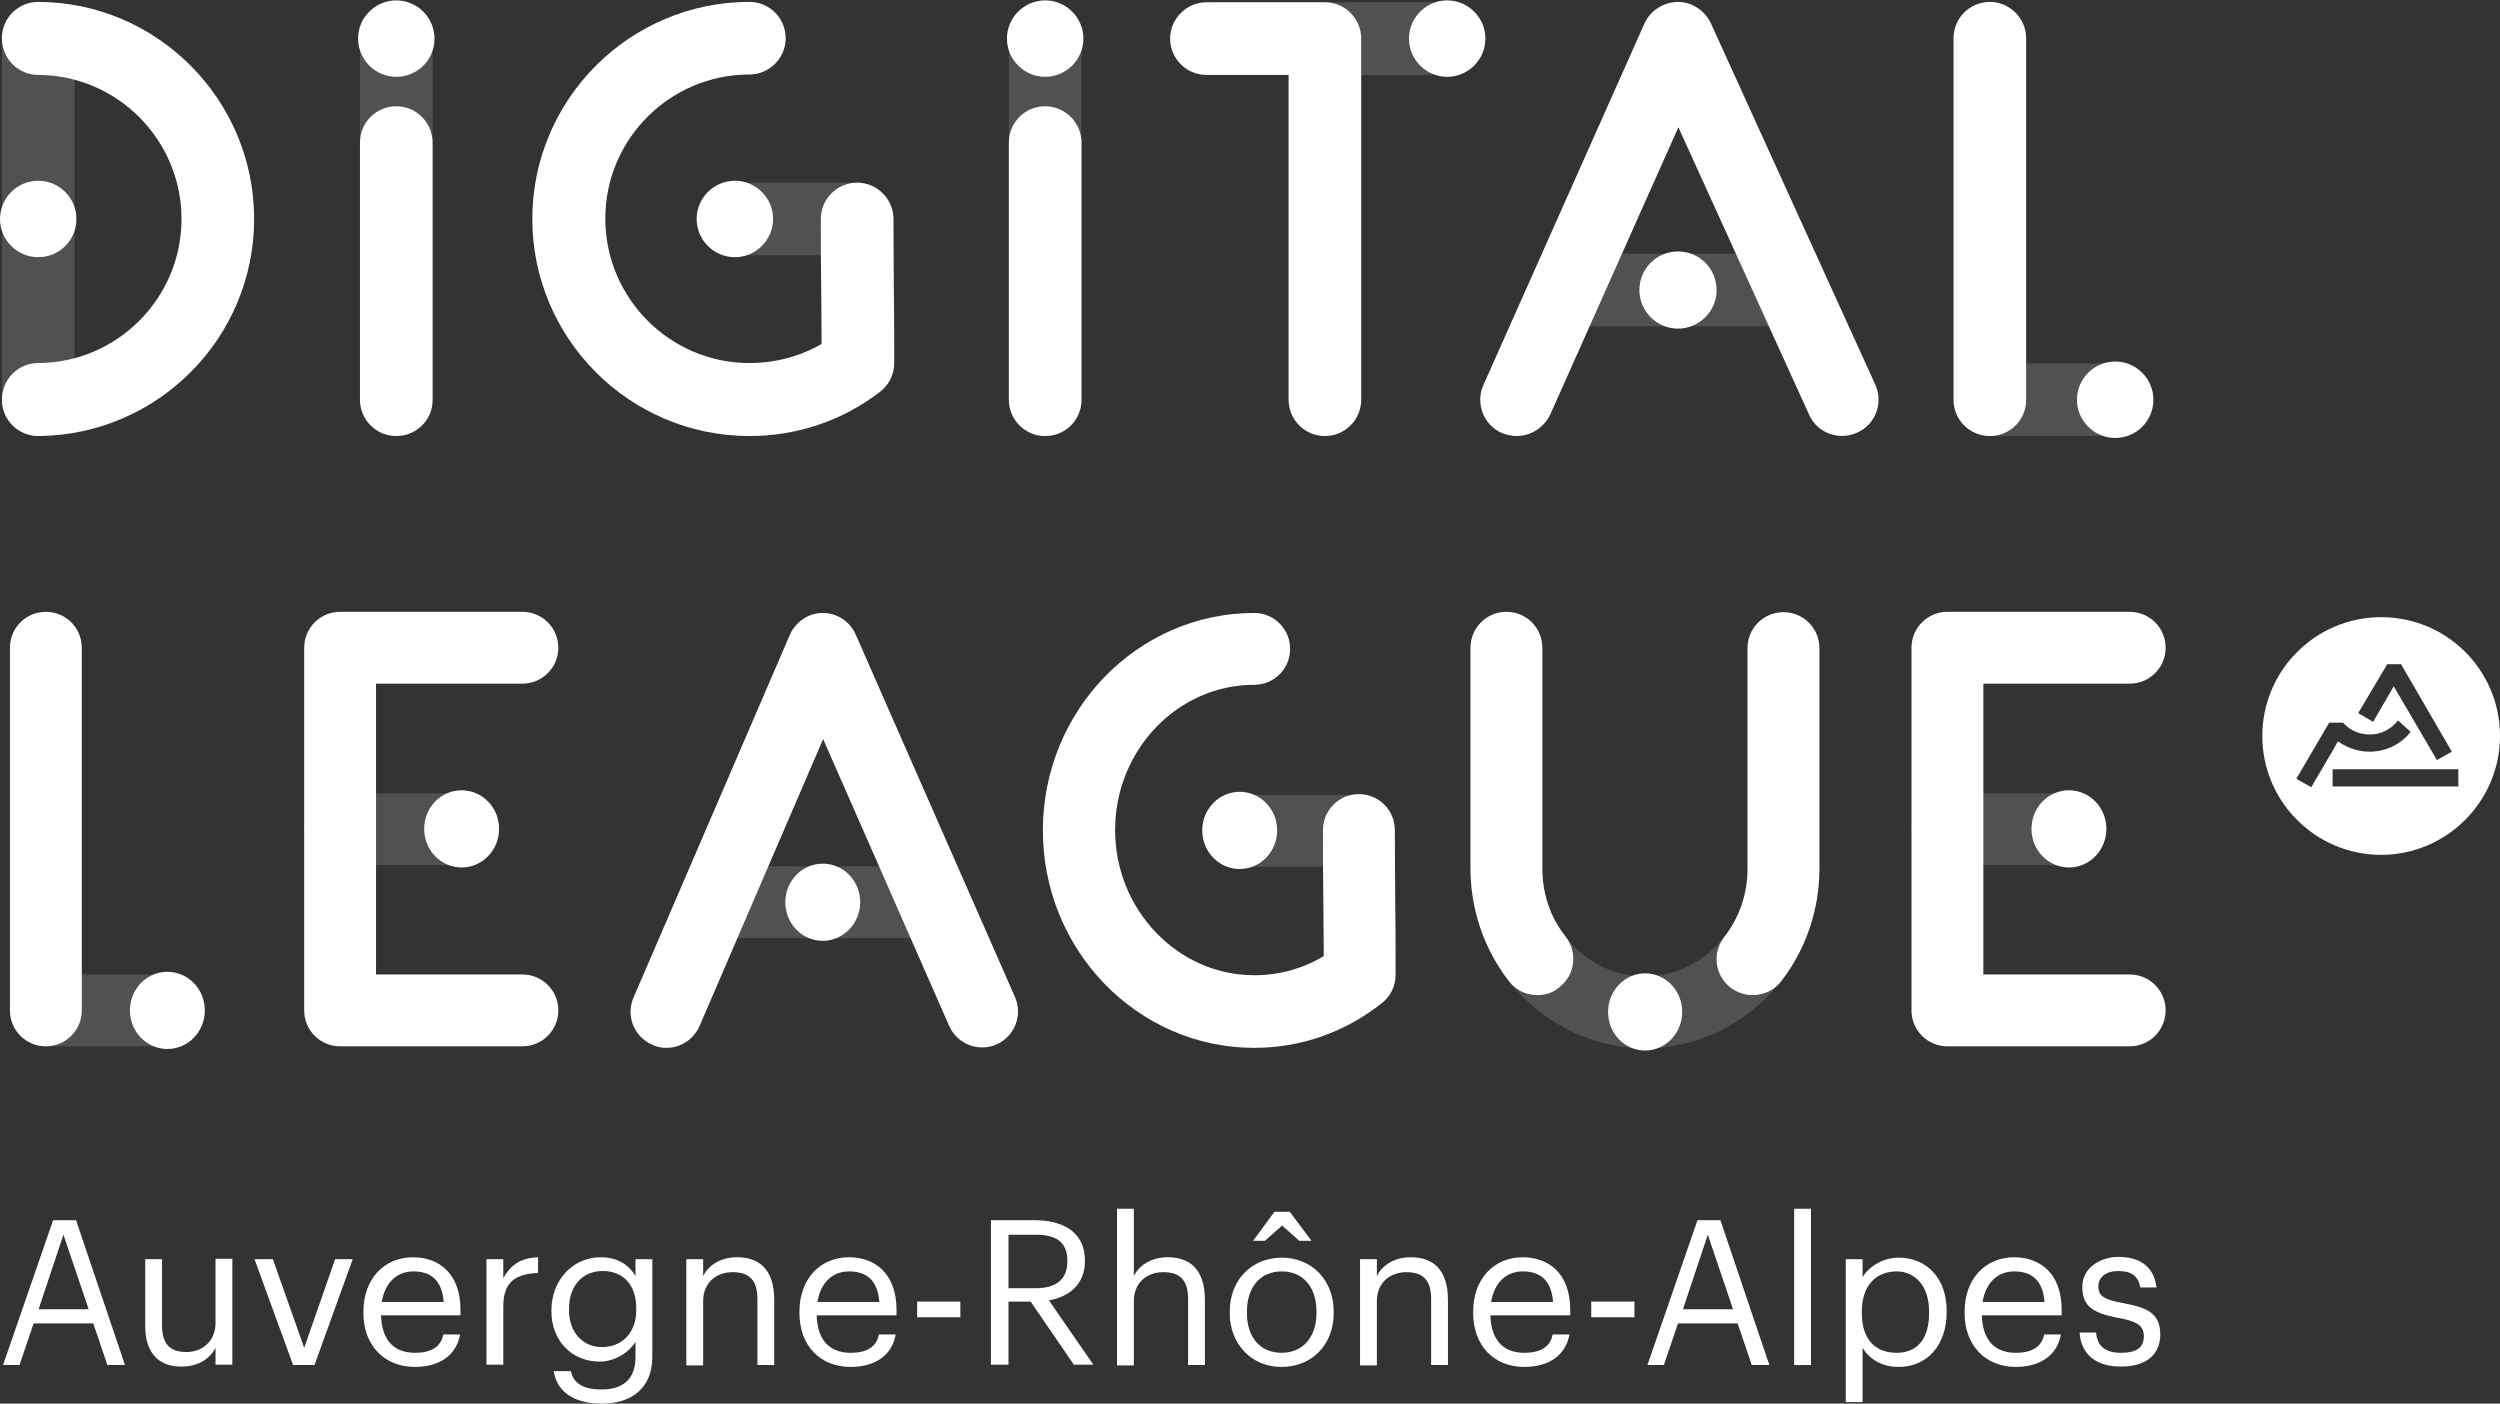 <?xml version="1.0" encoding="utf-8"?><!--Generator: Adobe Illustrator 25.0.1, SVG Export Plug-In . SVG Version: 6.00 Build 0)--><svg version="1.1" id="Calque_1" xmlns="http://www.w3.org/2000/svg" xmlns:xlink="http://www.w3.org/1999/xlink" x="0px" y="0px" viewBox="0 0 654.2 367.3" style="enable-background:new 0 0 654.2 367.3;" xml:space="preserve"><rect x="0" y="0" width="654.2" height="367.3" fill="#333333" stroke="none"/><style type="text/css">.st0{fill:#FFFFFF;}
	.st1{opacity:0.15;fill:#FFFFFF;}</style><path class="st0" d="M623.1,161.5c-17.2,0-31.1,14-31.1,31.1c0,17.2,14,31.1,31.1,31.1s31.1-14,31.1-31.1
	C654.2,175.4,640.3,161.5,623.1,161.5z M624.7,173.8h3.6l13.3,22.9l-3.9,2.2l-11.3-19.3l-5.4,9.3l-3.9-2.3L624.7,173.8z
	 M600.9,203.8l8.6-14.7h3.6l0.2,0.2c1.8,1.9,4.2,2.9,6.8,2.9c2.8,0,5.3-1.2,7.1-3.3l0.3-0.4l3.3,3l-0.3,0.4
	c-2.6,3.1-6.4,4.8-10.5,4.8c-2.9,0-5.8-1-8.2-2.7l-0.6,1h0l-0.3,0.6l-6.1,10.4L600.9,203.8z M643.3,205.8h-32.9v-4.5h32.9V205.8z"/><g><path class="st1" d="M378.7,19.6h-59.8c-5.3,0-9.5-4.3-9.5-9.5s4.3-9.5,9.5-9.5h59.8c5.3,0,9.5,4.3,9.5,9.5S383.9,19.6,378.7,19.6z
		"/><path class="st1" d="M10,114.1c-5.3,0-9.5-4.3-9.5-9.5V10c0-5.3,4.3-9.5,9.5-9.5s9.5,4.3,9.5,9.5v94.5
		C19.6,109.8,15.3,114.1,10,114.1z"/><path class="st1" d="M467,85.4h-55.9c-5.3,0-9.5-4.3-9.5-9.5s4.3-9.5,9.5-9.5H467c5.3,0,9.5,4.3,9.5,9.5S472.3,85.4,467,85.4z"/><path class="st1" d="M553.5,114.1h-32.8c-5.3,0-9.5-4.3-9.5-9.5s4.3-9.5,9.5-9.5h32.8c5.3,0,9.5,4.3,9.5,9.5
		S558.8,114.1,553.5,114.1z"/><path class="st1" d="M224.3,66.8h-32c-5.3,0-9.5-4.3-9.5-9.5s4.3-9.5,9.5-9.5h32c5.3,0,9.5,4.3,9.5,9.5S229.5,66.8,224.3,66.8z"/><path class="st1" d="M103.7,114.1c-5.3,0-9.5-4.3-9.5-9.5V10c0-5.3,4.3-9.5,9.5-9.5s9.5,4.3,9.5,9.5v94.5
		C113.3,109.8,109,114.1,103.7,114.1z"/><path class="st0" d="M10,114.1c-5.2,0-9.5-4.2-9.5-9.5c0-5.3,4.2-9.6,9.5-9.6c20.7-0.1,37.5-17,37.5-37.7S30.7,19.7,10,19.6
		c-5.3,0-9.5-4.3-9.5-9.6c0-5.3,4.3-9.5,9.5-9.5c0,0,0,0,0,0c31.2,0.1,56.5,25.6,56.5,56.8S41.2,113.9,10,114.1
		C10.1,114.1,10,114.1,10,114.1z"/><path class="st0" d="M196.1,114.1c-31.3,0-56.8-25.5-56.8-56.8s25.5-56.8,56.8-56.8c5.3,0,9.5,4.3,9.5,9.5s-4.3,9.5-9.5,9.5
		c-20.8,0-37.7,16.9-37.7,37.7S175.3,95,196.1,95c6.7,0,13.2-1.7,18.9-5c0-5.3-0.1-9.6-0.1-13.8c-0.1-5.5-0.1-11.1-0.1-18.9
		c0-5.3,4.3-9.5,9.5-9.5s9.5,4.3,9.5,9.5c0,7.6,0.1,13.2,0.1,18.6c0.1,5.5,0.1,11.2,0.1,19.1c0,3-1.4,5.8-3.8,7.6
		C220.4,110.1,208.6,114.1,196.1,114.1z"/><g><circle class="st0" cx="10" cy="57.3" r="9.5"/><path class="st0" d="M10,67.3c-5.5,0-10-4.5-10-10s4.5-10,10-10s10,4.5,10,10S15.6,67.3,10,67.3z M10,48.2c-5,0-9,4.1-9,9
			s4.1,9,9,9s9-4.1,9-9S15,48.2,10,48.2z"/></g><g><circle class="st0" cx="103.7" cy="10" r="9.5"/><path class="st0" d="M103.7,20.1c-5.5,0-10-4.5-10-10s4.5-10,10-10s10,4.5,10,10S109.3,20.1,103.7,20.1z M103.7,1c-5,0-9,4.1-9,9
			s4.1,9,9,9s9-4.1,9-9S108.7,1,103.7,1z"/></g><g><circle class="st0" cx="192.3" cy="57.3" r="9.5"/><path class="st0" d="M192.3,67.3c-5.5,0-10-4.5-10-10s4.5-10,10-10c5.5,0,10,4.5,10,10S197.8,67.3,192.3,67.3z M192.3,48.2
			c-5,0-9,4.1-9,9s4.1,9,9,9s9-4.1,9-9S197.3,48.2,192.3,48.2z"/></g><g><circle class="st0" cx="439.1" cy="75.9" r="9.6"/><path class="st0" d="M439.1,86c-5.5,0-10.1-4.5-10.1-10.1s4.5-10.1,10.1-10.1s10.1,4.5,10.1,10.1S444.6,86,439.1,86z M439.1,66.8
			c-5,0-9.1,4.1-9.1,9.1s4.1,9.1,9.1,9.1c5,0,9.1-4.1,9.1-9.1S444.1,66.8,439.1,66.8z"/></g><g><circle class="st0" cx="553.5" cy="104.5" r="9.5"/><path class="st0" d="M553.5,114.6c-5.5,0-10-4.5-10-10s4.5-10,10-10s10,4.5,10,10S559.1,114.6,553.5,114.6z M553.5,95.5
			c-5,0-9,4.1-9,9s4.1,9,9,9s9-4.1,9-9S558.5,95.5,553.5,95.5z"/></g><g><circle class="st0" cx="378.7" cy="10" r="9.5"/><path class="st0" d="M378.7,20.1c-5.5,0-10-4.5-10-10s4.5-10,10-10s10,4.5,10,10S384.2,20.1,378.7,20.1z M378.7,1c-5,0-9,4.1-9,9
			c0,5,4.1,9,9,9s9-4.1,9-9C387.7,5.1,383.7,1,378.7,1z"/></g><path class="st0" d="M103.7,114.1c-5.3,0-9.5-4.3-9.5-9.5V37.3c0-5.3,4.3-9.5,9.5-9.5s9.5,4.3,9.5,9.5v67.2
		C113.3,109.8,109,114.1,103.7,114.1z"/><path class="st1" d="M273.5,114.1c-5.3,0-9.5-4.3-9.5-9.5V10c0-5.3,4.3-9.5,9.5-9.5s9.5,4.3,9.5,9.5v94.5
		C283.1,109.8,278.8,114.1,273.5,114.1z"/><g><circle class="st0" cx="273.5" cy="10" r="9.5"/><path class="st0" d="M273.5,20.1c-5.5,0-10-4.5-10-10s4.5-10,10-10s10,4.5,10,10S279,20.1,273.5,20.1z M273.5,1c-5,0-9,4.1-9,9
			s4.1,9,9,9s9-4.1,9-9S278.5,1,273.5,1z"/></g><path class="st0" d="M273.5,114.1c-5.3,0-9.5-4.3-9.5-9.5V37.3c0-5.3,4.3-9.5,9.5-9.5s9.5,4.3,9.5,9.5v67.2
		C283.1,109.8,278.8,114.1,273.5,114.1z"/><path class="st0" d="M520.7,114.1c-5.3,0-9.5-4.3-9.5-9.5V10c0-5.3,4.3-9.5,9.5-9.5s9.5,4.3,9.5,9.5v94.5
		C530.3,109.8,526,114.1,520.7,114.1z"/><path class="st0" d="M346.7,114.1c-5.3,0-9.5-4.3-9.5-9.5V19.6h-21.5c-5.3,0-9.5-4.3-9.5-9.5s4.3-9.5,9.5-9.5h31
		c5.3,0,9.5,4.3,9.5,9.5v94.5C356.2,109.8,352,114.1,346.7,114.1z"/><path class="st0" d="M396.9,114.1c-1.3,0-2.6-0.3-3.9-0.8c-4.8-2.1-7-7.8-4.8-12.6l42.1-94.5c1.5-3.4,4.9-5.6,8.7-5.7c0,0,0,0,0,0
		c3.7,0,7.1,2.2,8.7,5.6l43,94.5c2.2,4.8,0.1,10.5-4.7,12.6c-4.8,2.2-10.5,0.1-12.6-4.7l-34.2-75.2l-33.5,75.1
		C404,112,400.5,114.1,396.9,114.1z"/></g><g><path class="st1" d="M242.5,245.5h-54.2c-5.2,0-9.4-4.2-9.4-9.4s4.2-9.4,9.4-9.4h54.2c5.2,0,9.4,4.2,9.4,9.4
		S247.7,245.5,242.5,245.5z"/><g><ellipse class="st0" cx="215.3" cy="236" rx="9.3" ry="9.6"/><path class="st0" d="M215.3,246.2c-5.4,0-9.8-4.5-9.8-10.1c0-5.6,4.4-10.1,9.8-10.1s9.8,4.5,9.8,10.1
			C225.1,241.6,220.7,246.2,215.3,246.2z M215.3,226.9c-4.8,0-8.8,4.1-8.8,9.1c0,5,3.9,9.1,8.8,9.1s8.8-4.1,8.8-9.1
			C224.1,231,220.2,226.9,215.3,226.9z"/></g><path class="st0" d="M174.4,274.2c-1.2,0-2.5-0.2-3.7-0.8c-4.8-2.1-7-7.6-4.9-12.4l40.9-94.9c1.5-3.4,4.9-5.7,8.6-5.7c0,0,0,0,0,0
		c3.7,0,7.1,2.2,8.6,5.6l41.7,94.9c2.1,4.8-0.1,10.3-4.8,12.4c-4.8,2.1-10.3-0.1-12.4-4.8l-33-75.1l-32.3,75
		C181.5,272.1,178,274.2,174.4,274.2z"/><path class="st1" d="M43.8,273.8H12c-5.2,0-9.4-4.2-9.4-9.4S6.7,255,12,255h31.8c5.2,0,9.4,4.2,9.4,9.4S49,273.8,43.8,273.8z"/><path class="st1" d="M120.8,226.4H89c-5.2,0-9.4-4.2-9.4-9.4s4.2-9.4,9.4-9.4h31.8c5.2,0,9.4,4.2,9.4,9.4S126,226.4,120.8,226.4z"/><path class="st1" d="M541.4,226.4h-31.8c-5.2,0-9.4-4.2-9.4-9.4s4.2-9.4,9.4-9.4h31.8c5.2,0,9.4,4.2,9.4,9.4
		S546.7,226.4,541.4,226.4z"/><path class="st1" d="M355.5,226.8h-31c-5.2,0-9.4-4.2-9.4-9.4s4.2-9.4,9.4-9.4h31c5.2,0,9.4,4.2,9.4,9.4S360.7,226.8,355.5,226.8z"/><path class="st1" d="M430.5,274.3c-25.2,0-45.7-21.1-45.7-46.9v-57.8c0-5.2,4.2-9.4,9.4-9.4s9.4,4.2,9.4,9.4v57.8
		c0,15.5,12,28.1,26.8,28.1c14.8,0,26.8-12.6,26.8-28.1v-57.8c0-5.2,4.2-9.4,9.4-9.4s9.4,4.2,9.4,9.4v57.8
		C476.2,253.2,455.7,274.3,430.5,274.3z"/><g><ellipse class="st0" cx="430.5" cy="264.8" rx="9.2" ry="9.6"/><path class="st0" d="M430.5,274.9c-5.4,0-9.7-4.5-9.7-10.1s4.4-10.1,9.7-10.1s9.7,4.5,9.7,10.1S435.8,274.9,430.5,274.9z
			 M430.5,255.8c-4.8,0-8.7,4.1-8.7,9.1c0,5,3.9,9.1,8.7,9.1c4.8,0,8.7-4.1,8.7-9.1C439.2,259.8,435.3,255.8,430.5,255.8z"/></g><g><ellipse class="st0" cx="43.8" cy="264.4" rx="9.3" ry="9.6"/><path class="st0" d="M43.8,274.5c-5.4,0-9.8-4.5-9.8-10.1s4.4-10.1,9.8-10.1s9.8,4.5,9.8,10.1S49.2,274.5,43.8,274.5z M43.8,255.3
			c-4.8,0-8.8,4.1-8.8,9.1s3.9,9.1,8.8,9.1s8.8-4.1,8.8-9.1S48.6,255.3,43.8,255.3z"/></g><path class="st0" d="M12,273.8c-5.2,0-9.4-4.2-9.4-9.4v-94.9c0-5.2,4.2-9.4,9.4-9.4s9.4,4.2,9.4,9.4v94.9
		C21.4,269.6,17.2,273.8,12,273.8z"/><g><ellipse class="st0" cx="120.8" cy="216.9" rx="9.3" ry="9.6"/><path class="st0" d="M120.8,227c-5.4,0-9.8-4.5-9.8-10.1s4.4-10.1,9.8-10.1c5.4,0,9.8,4.5,9.8,10.1S126.2,227,120.8,227z
			 M120.8,207.9c-4.8,0-8.8,4.1-8.8,9.1s3.9,9.1,8.8,9.1s8.8-4.1,8.8-9.1S125.6,207.9,120.8,207.9z"/></g><path class="st0" d="M136.7,273.8H89c-5.2,0-9.4-4.2-9.4-9.4v-94.9c0-5.2,4.2-9.4,9.4-9.4h47.7c5.2,0,9.4,4.2,9.4,9.4
		s-4.2,9.4-9.4,9.4H98.4V255h38.3c5.2,0,9.4,4.2,9.4,9.4S141.9,273.8,136.7,273.8z"/><g><ellipse class="st0" cx="541.4" cy="216.9" rx="9.3" ry="9.6"/><path class="st0" d="M541.4,227c-5.4,0-9.8-4.5-9.8-10.1s4.4-10.1,9.8-10.1s9.8,4.5,9.8,10.1S546.8,227,541.4,227z M541.4,207.9
			c-4.8,0-8.8,4.1-8.8,9.1s3.9,9.1,8.8,9.1s8.8-4.1,8.8-9.1S546.3,207.9,541.4,207.9z"/></g><path class="st0" d="M557.3,273.8h-47.7c-5.2,0-9.4-4.2-9.4-9.4v-94.9c0-5.2,4.2-9.4,9.4-9.4h47.7c5.2,0,9.4,4.2,9.4,9.4
		s-4.2,9.4-9.4,9.4H519V255h38.3c5.2,0,9.4,4.2,9.4,9.4S562.5,273.8,557.3,273.8z"/><path class="st0" d="M328.2,274.2c-30.5,0-55.3-25.5-55.3-56.9c0-31.4,24.8-56.9,55.3-56.9c5.2,0,9.4,4.2,9.4,9.4s-4.2,9.4-9.4,9.4
		c-20.1,0-36.4,17.1-36.4,38s16.4,38,36.4,38c6.5,0,12.7-1.7,18.2-5c0-5.4-0.1-9.8-0.1-14c-0.1-5.5-0.1-11.2-0.1-19
		c0-5.2,4.2-9.4,9.4-9.4s9.4,4.2,9.4,9.4c0,7.7,0.1,13.3,0.1,18.7c0.1,5.5,0.1,11.3,0.1,19.2c0,2.9-1.3,5.6-3.6,7.4
		C351.9,270.2,340.3,274.2,328.2,274.2z"/><g><ellipse class="st0" cx="324.4" cy="217.3" rx="9.3" ry="9.6"/><path class="st0" d="M324.4,227.4c-5.4,0-9.8-4.5-9.8-10.1c0-5.6,4.4-10.1,9.8-10.1s9.8,4.5,9.8,10.1
			C334.2,222.9,329.8,227.4,324.4,227.4z M324.4,208.3c-4.8,0-8.8,4.1-8.8,9.1s3.9,9.1,8.8,9.1s8.8-4.1,8.8-9.1
			S329.3,208.3,324.4,208.3z"/></g><path class="st0" d="M458.6,260.4c-2,0-4.1-0.7-5.8-2c-4.1-3.2-4.8-9.1-1.6-13.2c4-5.1,6.1-11.3,6.1-17.8v-57.8
		c0-5.2,4.2-9.4,9.4-9.4s9.4,4.2,9.4,9.4v57.8c0,10.7-3.6,21.2-10.1,29.5C464.2,259.2,461.4,260.4,458.6,260.4z"/><path class="st0" d="M402.3,260.4c-2.8,0-5.6-1.2-7.4-3.6c-6.5-8.3-10.1-18.8-10.1-29.5v-57.8c0-5.2,4.2-9.4,9.4-9.4
		s9.4,4.2,9.4,9.4v57.8c0,6.6,2.1,12.8,6.1,17.8c3.2,4.1,2.5,10-1.6,13.2C406.4,259.8,404.4,260.4,402.3,260.4z"/></g><path class="st0" d="M13.9,319.3h6l12.8,37.9h-4.6l-3.7-10.9H8.8l-3.7,10.9H0.8L13.9,319.3z M10.1,342.6h13.1l-6.6-19.5L10.1,342.6z
	"/><path class="st0" d="M38,347v-17.5h4.4v17.3c0,4.9,2.1,7,6.4,7c3.9,0,7.6-2.6,7.6-7.6v-16.8h4.4v27.7h-4.4v-4.4
	c-1.3,2.6-4.3,4.9-8.8,4.9C42.1,357.7,38,354.6,38,347z"/><path class="st0" d="M66.6,329.5h4.8l8.2,23.2l8.1-23.2h4.6l-10,27.7h-5.6L66.6,329.5z"/><path class="st0" d="M95.1,343.6v-0.4c0-8.4,5.3-14.2,13-14.2c6.4,0,12.4,3.9,12.4,13.8v1.4H99.7c0.2,6.3,3.2,9.8,8.9,9.8
	c4.3,0,6.8-1.6,7.4-4.8h4.4c-1,5.6-5.6,8.5-11.8,8.5C100.7,357.7,95.1,352.2,95.1,343.6z M116.1,340.7c-0.4-5.7-3.4-8-7.9-8
	c-4.5,0-7.5,3.1-8.3,8H116.1z"/><path class="st0" d="M127.3,329.5h4.4v5c1.7-3.1,4.1-5.3,9.1-5.5v4.1c-5.6,0.3-9.1,2-9.1,8.8v15.2h-4.4V329.5z"/><path class="st0" d="M144.9,358.8h4.5c0.6,3.2,3.3,4.8,8,4.8c5.5,0,8.9-2.6,8.9-8.5v-4c-1.6,2.7-5.3,5.2-9.4,5.2
	c-7.3,0-12.6-5.5-12.6-13.1v-0.4c0-7.5,5.3-13.8,12.9-13.8c4.6,0,7.5,2.2,9.1,4.9v-4.4h4.4v25.8c-0.1,8-5.5,12-13.2,12
	C149.2,367.3,145.6,363.4,144.9,358.8z M166.5,342.8v-0.4c0-6.2-3.4-9.8-8.8-9.8c-5.5,0-8.8,4.1-8.8,9.9v0.4c0,6,3.9,9.6,8.5,9.6
	C162.5,352.6,166.5,349,166.5,342.8z"/><path class="st0" d="M179.6,329.5h4.4v4.4c1.3-2.6,4.3-4.9,8.9-4.9c5.7,0,9.7,3.1,9.7,11.2v17h-4.4v-17.3c0-4.9-2.1-7-6.5-7
	c-4.1,0-7.7,2.6-7.7,7.6v16.8h-4.4V329.5z"/><path class="st0" d="M209.2,343.6v-0.4c0-8.4,5.3-14.2,13-14.2c6.4,0,12.4,3.9,12.4,13.8v1.4h-20.9c0.2,6.3,3.2,9.8,8.9,9.8
	c4.3,0,6.8-1.6,7.4-4.8h4.4c-1,5.6-5.6,8.5-11.8,8.5C214.7,357.7,209.2,352.2,209.2,343.6z M230.1,340.7c-0.4-5.7-3.4-8-7.9-8
	c-4.5,0-7.5,3.1-8.3,8H230.1z"/><path class="st0" d="M240,340.6h11.3v4.1H240V340.6z"/><path class="st0" d="M259.3,319.3h11.4c7.3,0,13.2,3,13.2,10.5v0.2c0,6.2-4.2,9.3-9.4,10.3l11.6,16.8H281l-11.3-16.5h-5.8v16.5h-4.6
	V319.3z M271,337.1c5.4,0,8.3-2.3,8.3-7v-0.2c0-5.1-3.2-6.8-8.3-6.8h-7.1v14H271z"/><path class="st0" d="M292.3,316.3h4.4v17.6c1.3-2.6,4.3-4.9,8.9-4.9c5.7,0,9.7,3.1,9.7,11.2v17h-4.4v-17.3c0-4.9-2.1-7-6.5-7
	c-4.1,0-7.7,2.6-7.7,7.6v16.8h-4.4V316.3z"/><path class="st0" d="M321.8,343.6v-0.4c0-8.3,5.8-14.1,13.6-14.1c7.8,0,13.6,5.8,13.6,14.1v0.4c0,8.4-5.8,14.1-13.7,14.1
	C327.5,357.7,321.8,351.7,321.8,343.6z M344.5,343.6v-0.4c0-6.4-3.5-10.5-9.1-10.5c-5.6,0-9.1,4.1-9.1,10.5v0.4
	c0,6.3,3.4,10.4,9.1,10.4C341,354,344.5,349.8,344.5,343.6z M333.5,317.1h4l5.7,7.6h-3.2l-4.5-4l-4.5,4h-3.1L333.5,317.1z"/><path class="st0" d="M355.9,329.5h4.4v4.4c1.3-2.6,4.3-4.9,8.9-4.9c5.7,0,9.7,3.1,9.7,11.2v17h-4.4v-17.3c0-4.9-2.1-7-6.5-7
	c-4.1,0-7.7,2.6-7.7,7.6v16.8h-4.4V329.5z"/><path class="st0" d="M385.5,343.6v-0.4c0-8.4,5.3-14.2,13-14.2c6.4,0,12.4,3.9,12.4,13.8v1.4H390c0.2,6.3,3.2,9.8,8.9,9.8
	c4.3,0,6.8-1.6,7.4-4.8h4.4c-1,5.6-5.6,8.5-11.8,8.5C391,357.7,385.5,352.2,385.5,343.6z M406.4,340.7c-0.4-5.7-3.4-8-7.9-8
	c-4.5,0-7.5,3.1-8.3,8H406.4z"/><path class="st0" d="M416.4,340.6h11.3v4.1h-11.3V340.6z"/><path class="st0" d="M444.2,319.3h6l12.8,37.9h-4.6l-3.7-10.9h-15.6l-3.7,10.9h-4.3L444.2,319.3z M440.4,342.6h13.1l-6.6-19.5
	L440.4,342.6z"/><path class="st0" d="M469.5,316.3h4.4v40.9h-4.4V316.3z"/><path class="st0" d="M483,329.5h4.4v4.7c1.6-2.7,5.3-5.1,9.4-5.1c7.3,0,12.6,5.3,12.6,13.9v0.4c0,8.5-5,14.3-12.6,14.3
	c-4.6,0-7.8-2.3-9.4-5v14.2H483V329.5z M504.8,343.6v-0.4c0-7-3.9-10.5-8.5-10.5c-5.1,0-9.1,3.4-9.1,10.5v0.4
	c0,7.1,3.7,10.4,9.1,10.4C501.8,354,504.8,350.3,504.8,343.6z"/><path class="st0" d="M514.1,343.6v-0.4c0-8.4,5.3-14.2,13-14.2c6.4,0,12.4,3.9,12.4,13.8v1.4h-20.9c0.2,6.3,3.2,9.8,8.9,9.8
	c4.3,0,6.8-1.6,7.4-4.8h4.4c-1,5.6-5.6,8.5-11.8,8.5C519.7,357.7,514.1,352.2,514.1,343.6z M535,340.7c-0.4-5.7-3.4-8-7.9-8
	c-4.5,0-7.5,3.1-8.3,8H535z"/><path class="st0" d="M544.2,348.7h4.3c0.3,3.3,2.1,5.3,6.5,5.3c4.2,0,6-1.4,6-4.4c0-2.9-2.2-3.9-6.5-4.7c-7.2-1.3-9.6-3.3-9.6-8.2
	c0-5.1,5-7.8,9.4-7.8c5,0,9.3,2,10,8h-4.2c-0.6-3-2.3-4.3-5.8-4.3c-3.2,0-5.2,1.6-5.2,4c0,2.5,1.4,3.5,6.5,4.4
	c5.7,1.1,9.7,2.3,9.7,8.2c0,5-3.4,8.4-10.2,8.4C548.5,357.7,544.5,354.3,544.2,348.7z"/></svg>